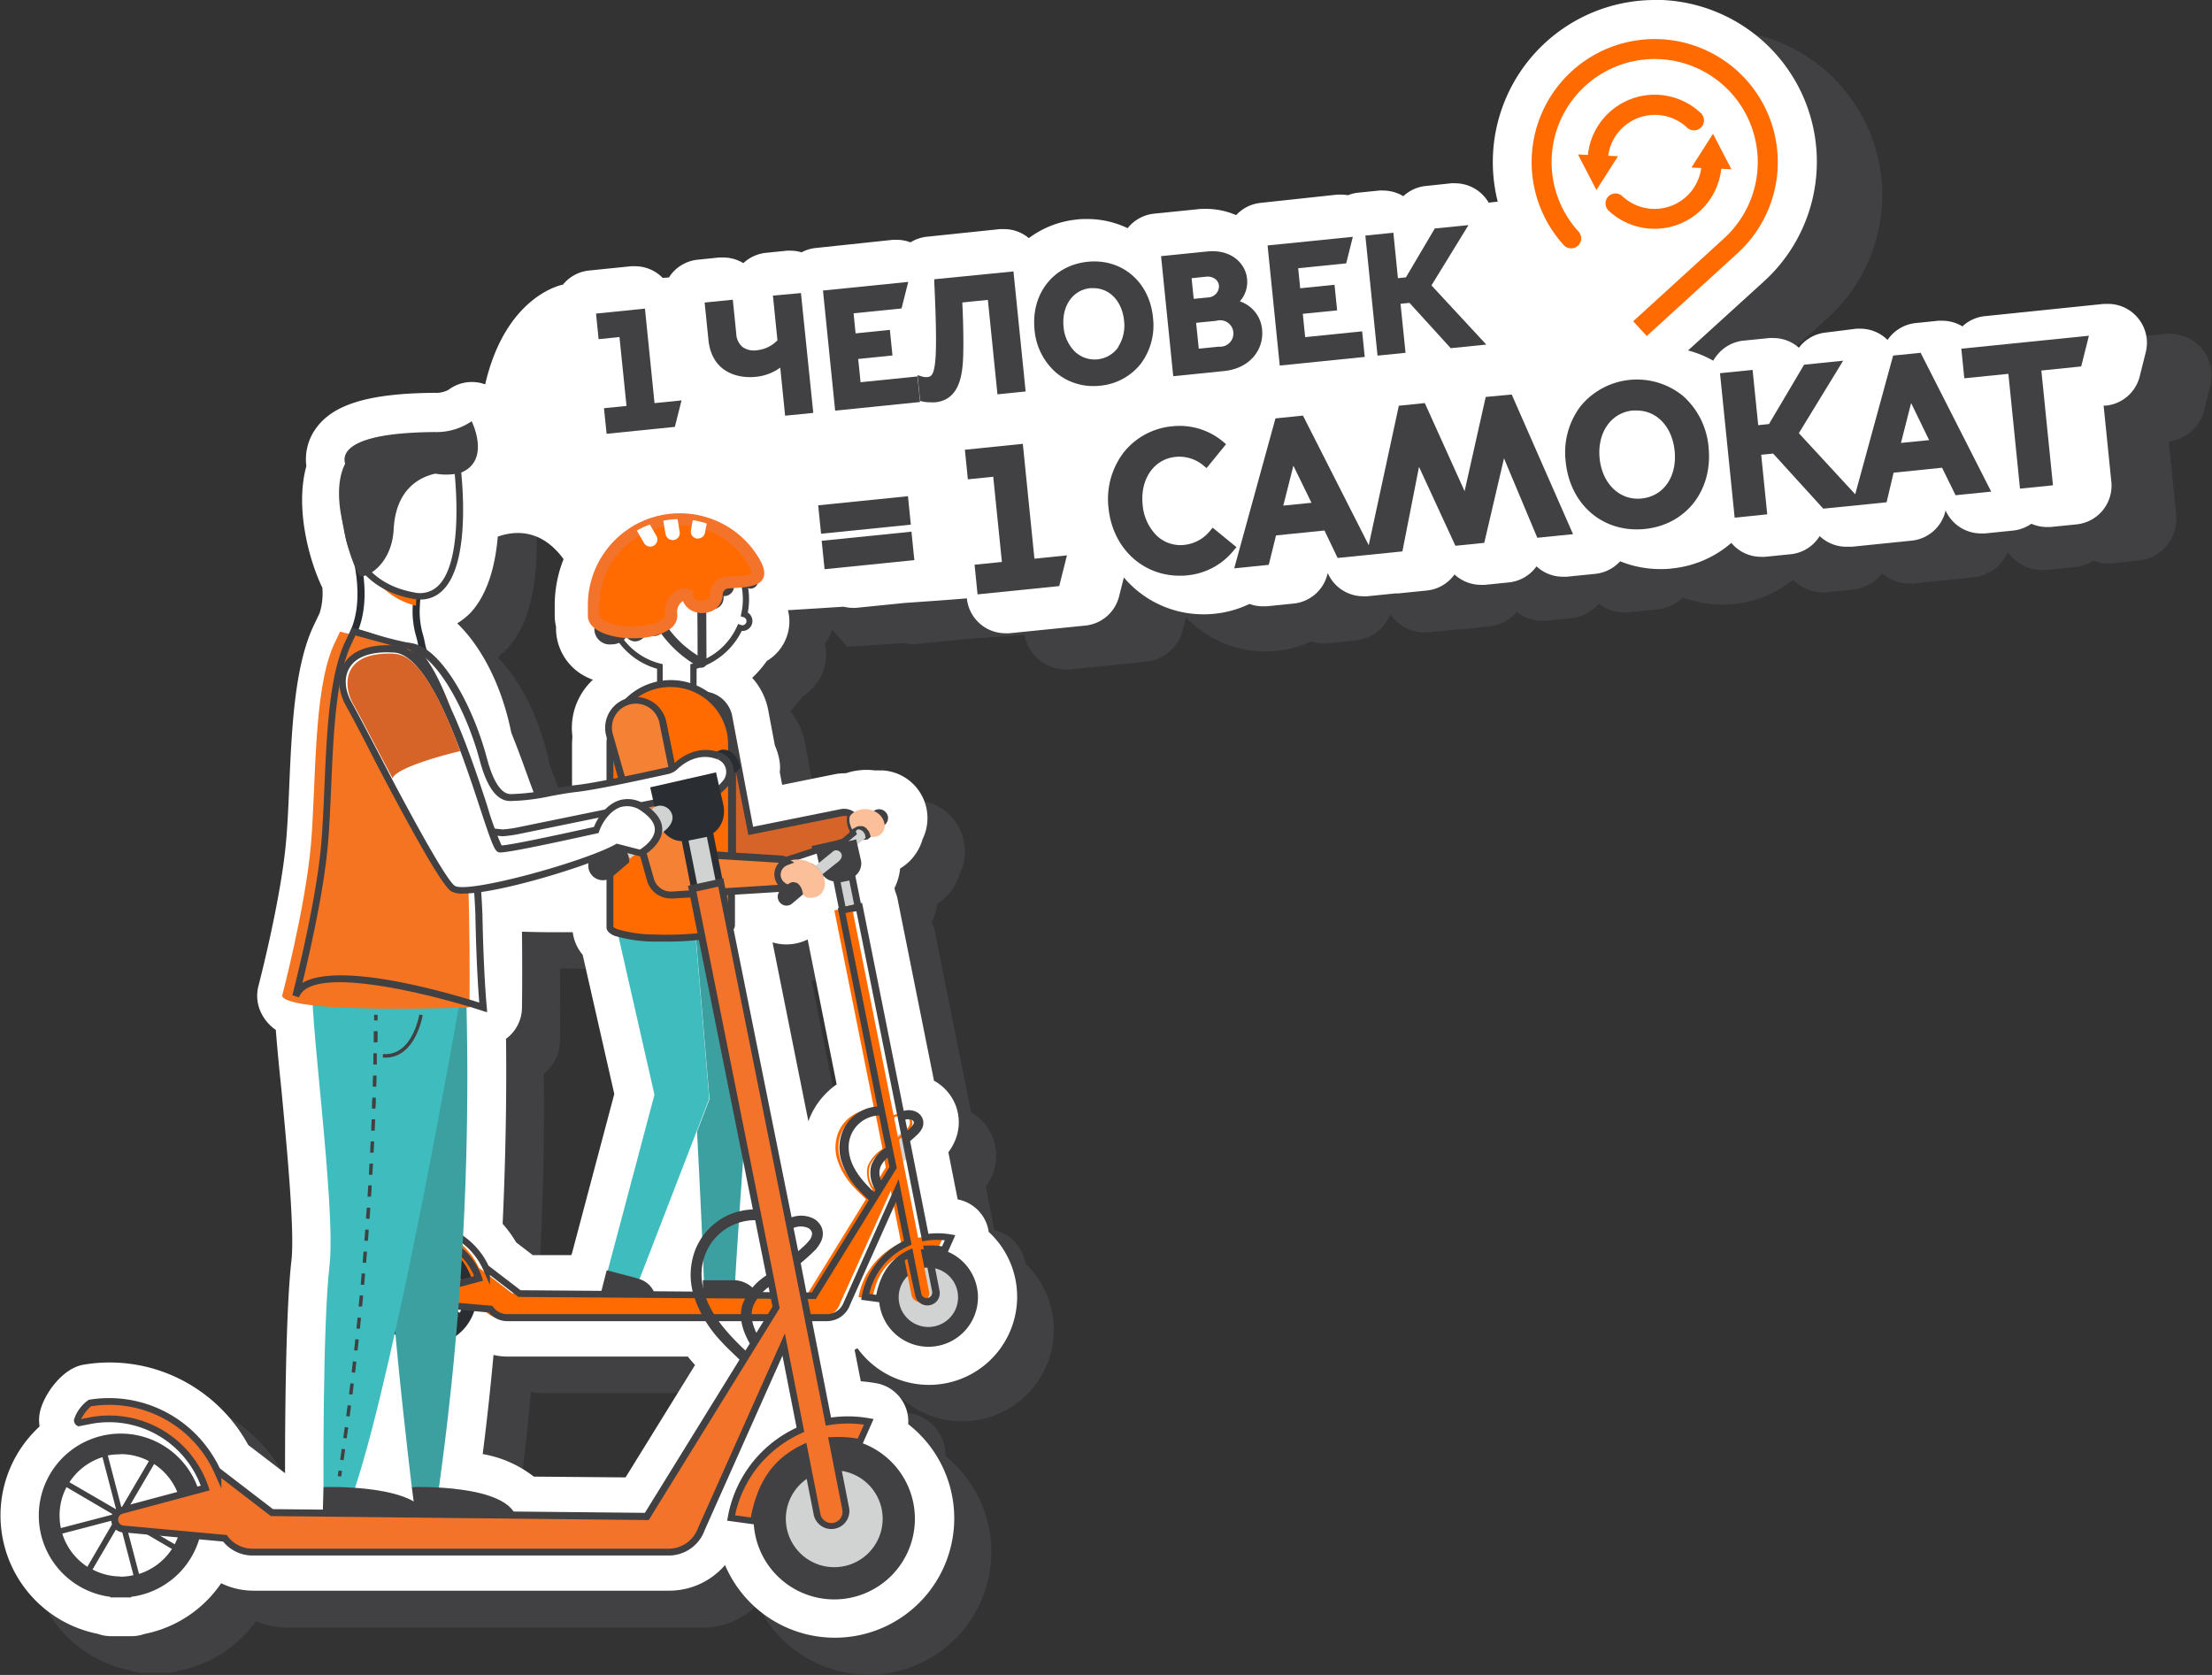 <svg xmlns="http://www.w3.org/2000/svg" width="392.5" viewBox="0 0 392.5 297.19"><rect x="0" y="0" width="392.5" height="297.19" fill="#333333" stroke="none"/><defs><style>.cls-1{fill:#414042;}.cls-2{fill:#fff;}.cls-3{fill:#131718;}.cls-4{fill:#d1d3d2;}.cls-5{fill:#2a2d31;}.cls-6{fill:#d66327;}.cls-7{fill:#3ca0a1;}.cls-8{fill:#3fbcbd;}.cls-9{fill:#47c1db;}.cls-10{fill:#fbbf99;}.cls-11{fill:#ff6b00;}.cls-12{fill:#f3732b;}.cls-13{fill:#f58135;}.cls-14{fill:none;}.cls-15{fill:#2b2e32;}.cls-16{fill:#f47421;}</style></defs><g id="Layer_2" data-name="Layer 2"><g id="Слой_2" data-name="Слой 2"><path class="cls-1" d="M390.67,61.8a7.5,7.5,0,0,0-6.42-2.55L363.07,61.4a7.36,7.36,0,0,0-4,1.67,7.54,7.54,0,0,0-4.26-.84l-4,.41a7.47,7.47,0,0,0-5,2.7,7.44,7.44,0,0,0-5.47-1.63l-5.41.55a7.47,7.47,0,0,0-4.82,2.45,7.53,7.53,0,0,0-5.22-1.44l-4.57.47a7.4,7.4,0,0,0-5.05,2.71,8.22,8.22,0,0,0-.49.67,19.25,19.25,0,0,0-3-1.28l12.67-11.56a29.33,29.33,0,1,0-49.09-23,29.53,29.53,0,0,0,.7,7.86l-.54.06a7.5,7.5,0,0,0-7-3.36l-4.45.46a7.4,7.4,0,0,0-4,1.67,7.54,7.54,0,0,0-4.27-.84l-3.76.39a6.69,6.69,0,0,0-1.77.43,7.2,7.2,0,0,0-1.9-.06l-13.68,1.39a7.38,7.38,0,0,0-4.4,2.06,14.17,14.17,0,0,0-6.88-.92l-7.59.77a7.39,7.39,0,0,0-4.79,2.44,17.82,17.82,0,0,0-17.36,1.74A7.58,7.58,0,0,0,188.36,46l-13,1.31a7.4,7.4,0,0,0-2.94,1,7.54,7.54,0,0,0-3.12-.35l-13.67,1.39a7.48,7.48,0,0,0-2.54.72,7.16,7.16,0,0,0-2.57-.21l-3.76.38a7.53,7.53,0,0,0-4,1.7,7.47,7.47,0,0,0-4.29-.85l-3.8.38a7.49,7.49,0,0,0-5,2.72l-.33.46-.54,0a7.39,7.39,0,0,0-5.88-2l-7.47.76a7.44,7.44,0,0,0-4.91,2.55c-1.69.39-11.59,3.39-14.56,20.43a7.4,7.4,0,0,0-4.41-3,7.57,7.57,0,0,0-6.22,1.29,3.92,3.92,0,0,1-2.1.43c-12.79.09-19.46,2.41-22.3,7.75a9.79,9.79,0,0,0-1.09,5.82c-2.17,8,.88,17.66,2.85,21.76a11.06,11.06,0,0,1-.44,4.14c-.06.11-.11.22-.16.33l-.42.87c-.32.67-.67,1.39-.89,1.91-3.08,7.23-3.53,17.62-4,27.72-.15,3.51-.29,6.83-.55,9.75-.89,10.26-4.86,25.48-4.9,25.63a7.46,7.46,0,0,0,.54,5.23,8.38,8.38,0,0,0,2.55,3c.24,3,.57,6.44.92,10.24l0,.13c1,10.57,2.37,25.05,1.77,30.19-1,8.62-1.13,27.56-1.13,36.53l-5.46-4.2c-.33-.61-.69-1.21-1.07-1.8A28.56,28.56,0,0,0,20.7,247.47c-4.39.75-8,6.29-8.32,9.66a8.36,8.36,0,0,0,0,1.66l-.45.44a22,22,0,0,0,11.2,37.17,7.5,7.5,0,0,0,2.54.44h3.68a6.93,6.93,0,0,0,2.37-.4,21.92,21.92,0,0,0,13.7-8.81,13.77,13.77,0,0,0,5.49,1.16h73.81a13.65,13.65,0,0,0,9.72-4.07,21.79,21.79,0,1,0,33.31-26.36,7.56,7.56,0,0,0-.88-3.72,7.44,7.44,0,0,0-5.31-3.85c-.76-.14-1.55-.25-2.34-.32l-.76-3.88A16.25,16.25,0,1,0,182,224.23a7.64,7.64,0,0,0-.76-2.23,7.46,7.46,0,0,0-4.8-3.75l-1.52-7.7A10,10,0,0,0,176,208.7a9,9,0,0,0,.13-6.94,9.24,9.24,0,0,0-3.83-4.44l-6.41-32a7.47,7.47,0,0,0-.45-1.46l-.06-.32a10.64,10.64,0,0,0,.92-3.19A9.71,9.71,0,0,0,168,159a9.3,9.3,0,0,0,2.28-3.93A9.08,9.08,0,0,0,162.71,142c-.17,0-.47,0-.64,0s-.58,0-.86,0a12.39,12.39,0,0,0-3.48.07,9.82,9.82,0,0,0-1.76.43h-.07a10.15,10.15,0,0,0-2,.2l-8.68,1.75-.3-1.57a7.38,7.38,0,0,0,0-1.76A11.81,11.81,0,0,0,144,138l-1.18-6.28c-.07-.35-.15-.72-.25-1.07a12.48,12.48,0,0,0-2.34-4.46,20.27,20.27,0,0,0,2.19-2.62,8.8,8.8,0,0,0,4.16-7.44,8.55,8.55,0,0,0-.21-1.89,8.79,8.79,0,0,0,1.29-2.51c1.48,1.64,2.41,2.72,2.45,2.77l.2.23.3,0s4.27-.26,9.8-.62a7.1,7.1,0,0,0,2.34.16l8.62-.88c4.62-.31,8.12-.57,10.39-.76a7.47,7.47,0,0,0,7.37,6.15,6.45,6.45,0,0,0,.76,0l13.47-1.37a7.5,7.5,0,0,0,6.51-5.62l.57-2.26a19.4,19.4,0,0,0,22.24,4.27,7.53,7.53,0,0,0,3.06.33l4.82-.49A7.48,7.48,0,0,0,246.7,109a7.52,7.52,0,0,0,6.92,3.19l5-.51.32,0h.22l5.06-.52a7.46,7.46,0,0,0,4.93-2.58,7.47,7.47,0,0,0,5.36,1.54l4.25-.43a7.54,7.54,0,0,0,4.94-2.58,7.5,7.5,0,0,0,5.35,1.54l5.06-.52a7.47,7.47,0,0,0,4.5-2.12,20,20,0,0,0,19.56-3.13,7.43,7.43,0,0,0,6.06,2.2l4.58-.46a7.45,7.45,0,0,0,5-2.72l.14-.18a7.51,7.51,0,0,0,5.66,1.8l10.51-1.07a7.53,7.53,0,0,0,6.14-4.51,7.57,7.57,0,0,0,6.91,3.19l5-.51a7.62,7.62,0,0,0,3.25-1.13,7.42,7.42,0,0,0,3.39.46l4.64-.47a7.48,7.48,0,0,0,6.69-8.22l-1.3-12.92a7.51,7.51,0,0,0,6.31-5.6l1-4.2A7.48,7.48,0,0,0,390.67,61.8ZM144,173.93a9.28,9.28,0,0,0,5-.47L153.89,198a14.28,14.28,0,0,0-4.13,4.81ZM94.21,247a10.63,10.63,0,0,0,2,.17h31.7l.82,1-11.9,19.27-15.73-.16a20.43,20.43,0,0,0-8.63-3.85C93.1,258.09,93.7,252.58,94.21,247Zm1-153.37a11.13,11.13,0,0,0,1.65-2.28l5.69,3.12,4.87,6.74a22.84,22.84,0,0,0-3.47,11.91c0,.26,0,.83,0,1.47v.55a8.87,8.87,0,0,0,.23,2c0,.13,0,.26,0,.39a10.21,10.21,0,0,0,6.09,9.24,12.19,12.19,0,0,0-3.19,9.77c0,.47,0,.94,0,1.41v8.55l0,.07c-1.68.37-3.44.74-5.12,1.09l-.56-1.56c-1-2.65-2.13-5.94-3.45-9.26l-.39-1c-1.57-7.84-4.93-14.8-9.25-19.22A13,13,0,0,0,90.08,115C93.87,110.84,95.59,103.66,95.18,93.66Zm1.32,96.86a7.44,7.44,0,0,0,2.83-5.74c0-.84.08-5.32,0-12.94,2.06.06,3.93.08,5.18.08l2.7,0a8.29,8.29,0,0,0,1.71,3.62L114.47,200,107,228l-6.21,0-2.69-2.07c-.14-.25-.3-.5-.45-.74a20.62,20.62,0,0,0-1.79-2.36C96.55,209,96.59,197.7,96.5,190.52Zm97-142.41Z"/><path class="cls-2" d="M379.25,56.3A6.88,6.88,0,0,0,374,53.92q-.35,0-.69,0L352.17,56.1a6.81,6.81,0,0,0-3.95,1.81,6.92,6.92,0,0,0-3.59-1l-.7,0-4,.41a6.89,6.89,0,0,0-5,3,6.85,6.85,0,0,0-4.8-2c-.23,0-.47,0-.7,0L324,59a6.87,6.87,0,0,0-4.8,2.7,6.84,6.84,0,0,0-4.54-1.72,5.48,5.48,0,0,0-.7,0l-4.58.46a6.88,6.88,0,0,0-4.64,2.5A6.13,6.13,0,0,0,304,64a18.41,18.41,0,0,0-4.47-1.82L313,49.93A28.72,28.72,0,0,0,294.92,0q-.66,0-1.32,0a28.76,28.76,0,0,0-27.84,35.79c-.55.05-1.09.1-1.62.17l-.11-.21a6.9,6.9,0,0,0-5.84-3.23,5.32,5.32,0,0,0-.69,0L253,33a6.87,6.87,0,0,0-4,1.81,6.87,6.87,0,0,0-3.58-1,5.58,5.58,0,0,0-.7,0l-3.76.38a6.67,6.67,0,0,0-1.77.45,7,7,0,0,0-1.21-.11q-.34,0-.69,0L223.66,36a6.89,6.89,0,0,0-4.32,2.17,13.52,13.52,0,0,0-5.41-1.11c-.5,0-1,0-1.55.08l-7.59.77a6.9,6.9,0,0,0-4.64,2.5.56.56,0,0,0-.05.08,16.64,16.64,0,0,0-7.2-1.63c-.6,0-1.21,0-1.81.09a17,17,0,0,0-8.53,3.3l-.06-.05a6.85,6.85,0,0,0-4.35-1.55l-.7,0L164.5,42a6.89,6.89,0,0,0-2.94,1,6.88,6.88,0,0,0-2.42-.45c-.23,0-.47,0-.7,0L144.77,44a6.78,6.78,0,0,0-2.54.77,6.83,6.83,0,0,0-1.87-.29,5.58,5.58,0,0,0-.7,0l-3.76.38a6.88,6.88,0,0,0-4,1.83,6.83,6.83,0,0,0-3.6-1c-.23,0-.47,0-.7,0l-3.8.39a6.88,6.88,0,0,0-4.64,2.5,5,5,0,0,0-.45.65l-1.12.08a6.85,6.85,0,0,0-4.89-2.07l-.7,0-7.47.76a6.87,6.87,0,0,0-4.64,2.5s-10.12,1.79-13.8,17.7q-.39-.13-.78-.24a7.18,7.18,0,0,0-1.59-.18,6.86,6.86,0,0,0-4.13,1.38,4.58,4.58,0,0,1-2.46.54c-12.54.1-19,2.32-21.77,7.43a9.39,9.39,0,0,0-1,5.58c-2.09,7.53.6,17,2.84,21.57a11.91,11.91,0,0,1-.5,4.56c-.06.1-.11.21-.16.31l-.42.89c-.32.66-.65,1.36-.87,1.87-3,7.13-3.49,17.46-3.92,27.46-.15,3.54-.3,6.89-.56,9.83-.89,10.34-4.87,25.58-4.91,25.74a6.88,6.88,0,0,0,.49,4.8,7.77,7.77,0,0,0,2.59,3c.24,3.06.58,6.68,1,10.64,1,10.6,2.37,25.11,1.77,30.32-1.06,9.14-1.14,30.17-1.13,37.69l-6.53-5c-.35-.64-.72-1.26-1.12-1.87a27.76,27.76,0,0,0-7.45-7.71,28,28,0,0,0-9.8-4.36,28.29,28.29,0,0,0-6.21-.7,27.5,27.5,0,0,0-4.69.4c-4,.69-7.53,6-7.81,9.12a7.44,7.44,0,0,0,.05,1.83c-.23.21-.45.42-.66.64a21.42,21.42,0,0,0,11,36.16,6.72,6.72,0,0,0,2.33.41h3.68a6.79,6.79,0,0,0,2.26-.39,21.49,21.49,0,0,0,13.61-9,13.13,13.13,0,0,0,5.7,1.32h73.8a13.06,13.06,0,0,0,9.91-4.55,21.18,21.18,0,1,0,32.5-25,6.8,6.8,0,0,0-.79-3.71,6.87,6.87,0,0,0-4.88-3.55c-.91-.16-1.82-.27-2.74-.35l-1.1-5.58.51-.28a15.64,15.64,0,1,0,23.29-20.64,7,7,0,0,0-.73-2.25,6.88,6.88,0,0,0-4.78-3.52l-1.65-8.36a9.52,9.52,0,0,0,1.13-1.94,8.35,8.35,0,0,0,.13-6.47,8.57,8.57,0,0,0-3.72-4.24l-.08,0-6.47-32.26a6.78,6.78,0,0,0-.43-1.39l-.12-.58a10,10,0,0,0,1-3.47,9.3,9.3,0,0,0,1.82-1.44,9,9,0,0,0,2.17-3.78,8.48,8.48,0,0,0-7-12.18l-.6,0c-.3,0-.59,0-.87,0a12.1,12.1,0,0,0-1.47-.1,11.9,11.9,0,0,0-1.91.16,9.54,9.54,0,0,0-1.75.44h-.17a9.69,9.69,0,0,0-1.86.18l-9.29,1.88-.43-2.26a6.6,6.6,0,0,0,0-1.72,11.31,11.31,0,0,0-.86-3v0l-1.2-6.35c-.06-.33-.15-.68-.24-1a11.74,11.74,0,0,0-2.59-4.66,19.26,19.26,0,0,0,2.6-3,8.17,8.17,0,0,0,4-7,8,8,0,0,0-.26-2s4.32-.26,9.89-.62a6.55,6.55,0,0,0,1.53.2,5.48,5.48,0,0,0,.7,0l8.63-.87c4.38-.3,8.44-.59,11-.81a6.88,6.88,0,0,0,6.85,6.19,5.58,5.58,0,0,0,.7,0l13.46-1.36a6.89,6.89,0,0,0,6-5.17l.85-3.37A18.46,18.46,0,0,0,213.53,109a18.94,18.94,0,0,0,2-.1,18.65,18.65,0,0,0,6.17-1.74,6.87,6.87,0,0,0,2.34.42c.23,0,.47,0,.7,0l4.81-.49a6.89,6.89,0,0,0,6-5.24l.05-.17.09.2a6.89,6.89,0,0,0,6.21,3.92,5.37,5.37,0,0,0,.7,0l5-.51a1.81,1.81,0,0,0,.23,0l.29,0,5.06-.51a6.9,6.9,0,0,0,4.91-2.85,6.89,6.89,0,0,0,4.69,1.84,5.32,5.32,0,0,0,.69,0l4.26-.43a6.88,6.88,0,0,0,4.91-2.85,6.85,6.85,0,0,0,4.68,1.84c.23,0,.47,0,.7,0l5.06-.51a6.94,6.94,0,0,0,4.4-2.23,18.8,18.8,0,0,0,7.11,1.38h0c.67,0,1.36,0,2-.1a18.92,18.92,0,0,0,10.62-4.54,6.86,6.86,0,0,0,5.25,2.47,5.58,5.58,0,0,0,.7,0l4.57-.46a6.83,6.83,0,0,0,4.64-2.5,7.3,7.3,0,0,0,.52-.72A6.86,6.86,0,0,0,328,97q.35,0,.69,0l10.51-1.07a6.89,6.89,0,0,0,6-5.23l0-.18.1.21a6.89,6.89,0,0,0,6.21,3.92c.23,0,.46,0,.7,0l5-.51a6.91,6.91,0,0,0,3.24-1.21,6.76,6.76,0,0,0,2.69.58c.23,0,.47,0,.7,0l4.64-.47a6.9,6.9,0,0,0,6.16-7.55l-1.37-13.52.4,0a6.89,6.89,0,0,0,6-5.17l1.05-4.2A6.87,6.87,0,0,0,379.25,56.3ZM139.55,167.57a8.41,8.41,0,0,0,3.76-.88l5.15,25.71a13.77,13.77,0,0,0-4.69,5.71q-.18.42-.33.84l-6.36-31.74A8.48,8.48,0,0,0,139.55,167.57ZM89.79,184.32a6.93,6.93,0,0,0,2.83-5.44c0-.25.09-5.06,0-13.57,2.22.08,4.3.1,5.79.1,1.08,0,2.15,0,3.22,0a7.64,7.64,0,0,0,1.76,4L109,194.11l-7.53,28.35a2.56,2.56,0,0,0-.11.24l-6.83,0-2.94-2.26c-.16-.28-.33-.55-.51-.82a19.69,19.69,0,0,0-1.89-2.47C89.85,202.87,89.88,191.23,89.79,184.32Zm-6.26-75.63c2.67-2.94,4.28-7.46,4.8-13.48,3.12-1.09,7.76-1.36,11.67,4a22.16,22.16,0,0,0-1.57,8c0,.26,0,.82,0,1.34,0,.28,0,.55,0,.68a8.35,8.35,0,0,0,.23,1.93c0,.15,0,.29,0,.44a9.65,9.65,0,0,0,6.56,9,11.65,11.65,0,0,0-3.66,10c0,.46-.06.91-.06,1.37v8.75c-.1.13-.2.27-.29.41-1.93.42-4,.86-5.88,1.25l-.74-2.06c-1-2.64-2.12-5.93-3.44-9.24q-.2-.52-.42-1.05c-1.88-9.36-5.89-15.87-9.6-19.43A12.51,12.51,0,0,0,83.53,108.69ZM111,262.14,94.72,262a20.34,20.34,0,0,0-9.07-4c.73-5.71,1.37-11.59,1.92-17.59a10.78,10.78,0,0,0,2.48.29h32c.4.51.83,1,1.28,1.5Z"/><path class="cls-3" d="M153.16,147.6a1.57,1.57,0,0,1,.4,1.08l-.41.34a1.89,1.89,0,0,1-1.51-.67,1.82,1.82,0,0,1-.25-.46l.81-.69h.05A1.22,1.22,0,0,1,153.16,147.6Z"/><path class="cls-1" d="M157,146.36l0,0-2.47,2.09h0a2.63,2.63,0,0,0-.21-.77,1.71,1.71,0,0,0-.32-.5,1.81,1.81,0,0,0-.41-.42,1.7,1.7,0,0,0-.53-.24h0a1.31,1.31,0,0,0-.39,0h0a1.26,1.26,0,0,0-.33,0,4.6,4.6,0,0,0-1.08.6v0l.41-.36.63-.54,2.66-2.26.15-.11a1.59,1.59,0,0,1,2.09.3,1.57,1.57,0,0,1,.37.82A1.61,1.61,0,0,1,157,146.36Z"/><polygon class="cls-4" points="152.1 149.91 149.54 152.08 149.1 149.82 149.52 149.47 151.88 148.93 152.1 149.91"/><path class="cls-1" d="M142.43,158.74l-1.86,1.57a1.57,1.57,0,0,1-1,.38,1.59,1.59,0,0,1-1-2.81l.75-.63.11-.1h0a7.16,7.16,0,0,1,.8-.52,1.07,1.07,0,0,1,.49-.11,1.58,1.58,0,0,1,.91.28h0A2.71,2.71,0,0,1,142.43,158.74Z"/><path class="cls-3" d="M142.43,158.74a2.71,2.71,0,0,0-.84-1.94h0a1.58,1.58,0,0,0-.91-.28,1.07,1.07,0,0,0-.49.11,7.16,7.16,0,0,0-.8.52l1.11-.94,3.58-3a1.1,1.1,0,0,1,.14.09l.24.18.2.15a4.67,4.67,0,0,1,1.13,1.29.05.05,0,0,1,0,0l.12.22a3.76,3.76,0,0,1,.2.46Z"/><path class="cls-1" d="M173.53,230.18a8.78,8.78,0,1,1-8.78-8.78A8.78,8.78,0,0,1,173.53,230.18Z"/><path class="cls-5" d="M82,223.52a8.92,8.92,0,1,0-7.43,15.16v.07h2.25v-.07A8.93,8.93,0,0,0,82,223.52Zm0,4.32-5.69,1.49,3-5.08A6.71,6.71,0,0,1,82.05,227.84Zm-6.36-4.67a6.54,6.54,0,0,1,3.09.76l-3,5.08-1.49-5.7A7,7,0,0,1,75.69,223.17Zm-2,.3,1.49,5.7-5.08-3A6.73,6.73,0,0,1,73.7,223.47ZM69,229.83a6.65,6.65,0,0,1,.76-3.08l5.07,3-5.68,1.48A6.19,6.19,0,0,1,69,229.83Zm.31,2L75,230.33l-3,5.08A6.7,6.7,0,0,1,69.34,231.82Zm6.35,4.67h0a6.65,6.65,0,0,1-3.08-.76l3-5.07,1.48,5.69A6.84,6.84,0,0,1,75.69,236.49Zm2-.3-1.49-5.69,5.08,3A6.71,6.71,0,0,1,77.68,236.19Zm3.91-3.27-5.09-3,5.71-1.49a6.34,6.34,0,0,1,.15,1.38A6.55,6.55,0,0,1,81.59,232.92Z"/><path class="cls-4" d="M170,230.18a5.27,5.27,0,1,1-5.27-5.27A5.27,5.27,0,0,1,170,230.18Z"/><path class="cls-1" d="M154.53,148.47l-.11.09-.42.36a3.61,3.61,0,0,1-.85.1l.41-.34a1.57,1.57,0,0,0-.4-1.08,1.22,1.22,0,0,0-.91-.4h-.05l-.81.69a2.62,2.62,0,0,1-.15-.75,4.6,4.6,0,0,1,1.08-.6,1.26,1.26,0,0,1,.33,0h0a1.31,1.31,0,0,1,.39,0h0a1.7,1.7,0,0,1,.53.24,1.81,1.81,0,0,1,.41.42,1.71,1.71,0,0,1,.32.5,2.63,2.63,0,0,1,.21.77Z"/><path class="cls-4" d="M153.56,148.68l-.41.34-1.05.89-.22-1-2.36.54.18-.15,1.69-1.43.81-.69h.05a1.22,1.22,0,0,1,.91.4A1.57,1.57,0,0,1,153.56,148.68Z"/><polygon class="cls-4" points="152.27 160.97 149.55 161.57 148.44 156.06 151.17 155.52 152.27 160.97"/><path class="cls-1" d="M149.07,162.29l-1.34-6.7,3.92-.79,1.33,6.64Zm.09-5.75.86,4.3,1.54-.33-.86-4.28Z"/><path class="cls-1" d="M150.8,155.88l-2.11.48a2.78,2.78,0,0,1-3.18-2.31l-.72-3.14-.08-.35,3.86-.87,1-.22,2.36-.54.22,1,.57,2.51A2.79,2.79,0,0,1,150.8,155.88Z"/><path class="cls-4" d="M148.74,152.89,146.09,155l-.17.14-.12-.22a.05.05,0,0,0,0,0,4.67,4.67,0,0,0-1.13-1.29l.09-.07,3.18-2.59a1,1,0,0,1,1.36.54C149.62,152.24,148.74,152.89,148.74,152.89Z"/><path class="cls-4" d="M76.16,230.28a.29.29,0,0,1-.57,0,.29.29,0,1,1,.57,0Z"/><polygon class="cls-4" points="161.37 205.6 158.32 206.6 157.39 201.95 160.44 200.95 161.37 205.6"/><path class="cls-6" d="M151.39,147.89l-1.69,1.43-1.13.37-3.86.87.08.35-5.35,1.74a2.69,2.69,0,0,0-1-.27l-8.47-.52V132.07a10.76,10.76,0,0,0-3.16-7.63,11.27,11.27,0,0,0-1.23-1.06,4.83,4.83,0,0,1,3.67,3.39c0,.14.07.29.1.43l3.8,20.22,16.13-3.25a2.5,2.5,0,0,1,1.79.3l0,0c-.79.74.12,2.68.17,2.65A2.62,2.62,0,0,0,151.39,147.89Z"/><path class="cls-1" d="M139.39,153.3l-.22-.11a2.08,2.08,0,0,0-.75-.2l-9-.56V132.07a10.08,10.08,0,0,0-3-7.2,11.1,11.1,0,0,0-1.16-1L123,122.24l2.69.55a5.39,5.39,0,0,1,4.13,3.81,4.31,4.31,0,0,1,.11.49l3.7,19.61,15.52-3.13a3.12,3.12,0,0,1,2.22.38l.79.48-.74.53c-.26.25,0,1.19.19,1.65l.17,0,0,.45a2.2,2.2,0,0,0,.12.57l.15.4-2.22,1.83-1.13.36-3.32.76.07.3Zm-8.79-2,7.9.49a3,3,0,0,1,1,.22l4.6-1.49-.09-.4,4.44-1,1-.31,1.3-1.1c0-.11,0-.22,0-.33a3.92,3.92,0,0,1-.43-2.58,2,2,0,0,0-.8,0l-16.73,3.37L130.6,137Z"/><path class="cls-7" d="M132.74,193.53v.12l-.3,4.16-.16,2.07-.15,2.08-.29,4.15-.15,2.08-.14,2.07-.29,4.15-.27,4.16-.27,4.15-.13,2.07-.12,2.08,0,.3h-5.58c0-.12,0-.23,0-.35l-.08-2.08-.08-2.08-.18-4.15-.19-4.16-.2-4.16-.1-2.07-.11-2.08-.21-4.16-.06-1.1,1.93-5,.29-.77-.12-1.43-2.31-27.35c3-.27,5.5-.78,6.32-1.53l.38,3.83.41,4,.42,4,.21,2,.21,2,.44,4,.88,8.07Z"/><path class="cls-8" d="M125.82,195l-.29.77-1.93,5L113.46,227q-.31-.12-.63-.21l-5-1.31,8.3-31.24-6.55-28.8a23.57,23.57,0,0,0,6.73,1,60.18,60.18,0,0,0,7.13-.16l2.31,27.35Z"/><polygon class="cls-9" points="123.45 123.76 123.06 123.61 123.06 121.1 123.45 123.76"/><polygon class="cls-6" points="124.99 125.82 123.45 123.76 123.06 121.1 124.99 125.82"/><path class="cls-10" d="M155,148.5c-.26,0-.48,0-.51,0h0a2.63,2.63,0,0,0-.21-.77,1.71,1.71,0,0,0-.32-.5,1.81,1.81,0,0,0-.41-.42,1.7,1.7,0,0,0-.53-.24h0a1.31,1.31,0,0,0-.39,0h0a1.26,1.26,0,0,0-.33,0,4.6,4.6,0,0,0-1.08.6c-.05,0-1-1.91-.17-2.65l0,0a3.32,3.32,0,0,1,1.66-.88,4,4,0,0,1,1.89.08l.45.17.43.22a3,3,0,0,1,.67.52,3,3,0,0,1,.83,1.78v.15A2,2,0,0,1,155,148.5Z"/><path class="cls-2" d="M133,110.19a1.25,1.25,0,0,1-1.25,1.26,1.22,1.22,0,0,1-.43-.08,12.3,12.3,0,0,1-8.25,6.89v5.35l-6-2.31v-3a12.33,12.33,0,1,1,15-9.27A1.27,1.27,0,0,1,133,110.19Z"/><path class="cls-1" d="M123.59,124.38l-7-2.72v-3a12.82,12.82,0,1,1,16.32-12.34,12.67,12.67,0,0,1-.22,2.37,1.77,1.77,0,0,1-1.08,3.26,12.93,12.93,0,0,1-8,6.7Zm-6-3.44,4.9,1.91v-5l.4-.1a11.85,11.85,0,0,0,7.89-6.6l.2-.44.46.17a.73.73,0,1,0,.46-1.38l-.47-.14.1-.48a11.58,11.58,0,0,0,.28-2.55,11.78,11.78,0,1,0-14.62,11.42l.4.1Z"/><path class="cls-1" d="M134.53,103a1.39,1.39,0,0,1-1.31,1.45,1.28,1.28,0,0,1-1.1-.66,1.81,1.81,0,0,1-1.19.43,1.78,1.78,0,0,1-.7-.13.57.57,0,0,1,0,.13,1.73,1.73,0,0,1-1.84,1.54,1.87,1.87,0,0,1,0,.34,2,2,0,0,1-2,2,1.94,1.94,0,0,1-1.76-1.17,1.84,1.84,0,0,1-1.27.5,1.91,1.91,0,0,1-.92-.24l-.06.12a1.34,1.34,0,0,0-2.22-.61,3.12,3.12,0,0,0-1,2.17,2.87,2.87,0,0,0,.5,1.58,1.72,1.72,0,0,1-.9.26,1.67,1.67,0,0,1-.55-.09,2.2,2.2,0,0,1-2,2.23,1.93,1.93,0,0,1-1.51-.77,2.11,2.11,0,0,1-2,1.73,1.94,1.94,0,0,1-1.55-.82,3.14,3.14,0,0,1-2.63,1.34,2.72,2.72,0,1,1,0-5.4,3.16,3.16,0,0,1,2.49,1.16,2,2,0,0,1,1.69-1,1.93,1.93,0,0,1,1.51.77,2.13,2.13,0,0,1,2-1.73,1.78,1.78,0,0,1,.8.19,1.89,1.89,0,0,1,1.8-1.61h0a1.93,1.93,0,0,1,0-.24,1.88,1.88,0,0,1,1.92-1.84,1.92,1.92,0,0,1,1.09.33,1.82,1.82,0,0,1,3.08-.14,1.92,1.92,0,0,1,1.53-.78h0a1.78,1.78,0,0,1,1.87-1.36,2.1,2.1,0,0,1,.88.18s0-.1,0-.15a1.61,1.61,0,0,1,1.7-1.51,1.73,1.73,0,0,1,1.42.69,1.29,1.29,0,0,1,.87-.36A1.39,1.39,0,0,1,134.53,103Z"/><polygon class="cls-6" points="123.45 123.76 122.59 126.63 114.55 122.26 117.06 121.28 117.11 121.3 123.06 123.61 123.45 123.76"/><path class="cls-1" d="M125.36,117.64a.8.8,0,0,1-.49.74.86.86,0,0,1-.78,0c-.44-.25-.88-.51-1.31-.79a20.69,20.69,0,0,1-6.08-6.07,6.57,6.57,0,0,0,1.43-.72c.12.19.25.38.38.56l.39.53h0l.09.12.19.23a19,19,0,0,0,1.73,1.86c.31.29.62.58,1,.85.16.14.33.27.5.4h0l.12.09.25.19,1,.68q0-4.35-.05-8.71a3.12,3.12,0,0,0,.82.11,2.76,2.76,0,0,0,.77-.1Z"/><path class="cls-11" d="M129.13,103.35a2.17,2.17,0,0,0-2,2.2v0a2.22,2.22,0,0,1-1.8,2.05,2.76,2.76,0,0,1-.77.1,3.12,3.12,0,0,1-.82-.11,2.22,2.22,0,0,1-1.76-2h0c0-.31-1.08-.07-1.33.09l-.11.08a3.26,3.26,0,0,0-1.41,3.31,1.64,1.64,0,0,1,0,.22,2,2,0,0,1-1,1.52,6.57,6.57,0,0,1-1.43.72,13.6,13.6,0,0,1-4.46.7c-3.8,0-6.89-1.32-6.89-2.94,0-.34,0-1.58,0-2a15.31,15.31,0,0,1,6.86-12.63c.28-.18.57-.36.85-.52a15.56,15.56,0,0,1,2.31-1.08,14.41,14.41,0,0,1,2.37-.66,15.53,15.53,0,0,1,2.53-.27,15.14,15.14,0,0,1,2.69.17,16.26,16.26,0,0,1,2.48.59,15.31,15.31,0,0,1,8,6.09C136.24,103.34,133.39,103.08,129.13,103.35Z"/><path class="cls-12" d="M112.24,113.25c-3.94,0-7.93-1.37-7.93-4,0-.15,0-.48,0-.83s0-.93,0-1.15a16.32,16.32,0,0,1,7.33-13.5c.3-.2.6-.39.9-.56A16.86,16.86,0,0,1,115,92.07a17.26,17.26,0,0,1,2.53-.7,16.4,16.4,0,0,1,2.71-.29,17.16,17.16,0,0,1,2.87.18,16,16,0,0,1,2.65.64,16.18,16.18,0,0,1,8.51,6.51c.91,1.38,1.76,3,1.11,4.27s-2.67,1.52-5.14,1.66l-1,.06a1.11,1.11,0,0,0-1,1.14,3.27,3.27,0,0,1-2.58,3.1,4.2,4.2,0,0,1-2.14,0,3.43,3.43,0,0,1-2.34-2,2.27,2.27,0,0,0-1,2.28,2.56,2.56,0,0,1,0,.39,2.9,2.9,0,0,1-1.44,2.38,7.52,7.52,0,0,1-1.68.84A14.53,14.53,0,0,1,112.24,113.25Zm8.35-20.08h-.33a14.32,14.32,0,0,0-2.36.26,13.78,13.78,0,0,0-2.2.61,13.26,13.26,0,0,0-2.16,1c-.27.15-.53.31-.79.48a14.24,14.24,0,0,0-6.39,11.78c0,.2,0,.66,0,1.08s0,.72,0,.88c0,.56,2,1.89,5.84,1.89a12.43,12.43,0,0,0,4.1-.64,4.8,4.8,0,0,0,1.18-.59c.41-.28.55-.53.55-.66a4.36,4.36,0,0,1,1.87-4.41,2.88,2.88,0,0,1,2.44-.32l.55.3.07.73a1.21,1.21,0,0,0,1,1,2,2,0,0,0,1.05,0,1.22,1.22,0,0,0,1-1,3.19,3.19,0,0,1,3-3.26l1-.06c1.24-.07,3.12-.17,3.38-.52h0s.14-.46-1-2.17a14.07,14.07,0,0,0-7.42-5.67,13.16,13.16,0,0,0-2.31-.55A14.22,14.22,0,0,0,120.59,93.17Zm.31,12.4h0Z"/><path class="cls-2" d="M119.56,95.82l-.21,0a1.28,1.28,0,0,1-1.26-1.07l-.39-2.37a15.53,15.53,0,0,1,2.53-.27l.37,2.23A1.26,1.26,0,0,1,119.56,95.82Z"/><path class="cls-2" d="M116,96.82a1.29,1.29,0,0,1-.63.17,1.27,1.27,0,0,1-1.1-.65L113,94.14a15.56,15.56,0,0,1,2.31-1.08l1.15,2A1.26,1.26,0,0,1,116,96.82Z"/><path class="cls-2" d="M125.4,92.89l-.31,1.66a1.27,1.27,0,0,1-1.25,1,1,1,0,0,1-.24,0,1.26,1.26,0,0,1-1-1.48l.33-1.78A16.26,16.26,0,0,1,125.4,92.89Z"/><path class="cls-10" d="M146.36,156.91A2.41,2.41,0,0,1,144,159.3a1.8,1.8,0,0,1-1.54-.56h0a2.71,2.71,0,0,0-.84-1.94h0a1.58,1.58,0,0,0-.91-.28,1.07,1.07,0,0,0-.49.11,7.16,7.16,0,0,0-.8.52h0a2.45,2.45,0,0,1-1.27-1.51,2.39,2.39,0,0,1,.24-1.83,2.43,2.43,0,0,1,1.29-1.05l.14,0a6.23,6.23,0,0,1,1.41-.25,5.67,5.67,0,0,1,1.3.11,2.94,2.94,0,0,1,.66.19,5.43,5.43,0,0,1,.92.42,1.1,1.1,0,0,1,.14.09l.24.18.2.15a4.67,4.67,0,0,1,1.13,1.29.05.05,0,0,1,0,0l.12.22a4,4,0,0,1,.44,1.76Z"/><path class="cls-1" d="M116.36,231.84v0l-9.71-2.52,1-3.91.12,0,5,1.31q.32.09.63.21A4.26,4.26,0,0,1,116.36,231.84Z"/><path class="cls-1" d="M134.72,231.15v0h-10v-4h5.74C132.83,227.34,134.72,229.06,134.72,231.15Z"/><rect class="cls-1" x="145.39" y="88.84" width="16.01" height="5.07" transform="translate(-8.43 15.94) rotate(-5.79)"/><rect class="cls-1" x="146.02" y="95.12" width="16.01" height="5.07" transform="translate(-9.07 16.05) rotate(-5.79)"/><polygon class="cls-1" points="181.49 78.75 171.21 79.8 171.74 85.05 176.24 84.59 177.78 99.71 172.93 100.2 173.46 105.46 187.95 103.99 189.32 98.54 183.55 99.13 181.49 78.75"/><path class="cls-1" d="M219.4,97.08l-4.22-3.45-.39.46a6.78,6.78,0,0,1-4.63,2.59,6.08,6.08,0,0,1-5-1.73,8.74,8.74,0,0,1-2.41-5.41c-.46-4.52,2-8.08,5.82-8.47a6.65,6.65,0,0,1,5.06,1.6l.47.38,3.45-4.23-.45-.39A12,12,0,0,0,208,75.64a12.43,12.43,0,0,0-8.62,4.65,13.62,13.62,0,0,0-2.68,9.86c.72,7.07,6,12,12.63,12,.45,0,.9,0,1.36-.07A12,12,0,0,0,219,97.55Z"/><path class="cls-1" d="M263.63,70.43l-3.75,16.72-7.06-15.63-4.61.47-5.34,24.75-11.67-23-4.88.5L219,100.84l6.13-.62L226.42,95l8.6-.87L237.35,99l5.15-.52h0l6.34-.64,2.95-15,6.46,14,5.12-.52,3.5-15,5.91,14.1,6.34-.64L268.24,70ZM232.71,89.21l-5,.5,1.79-7.08Z"/><path class="cls-1" d="M298.61,70.23a12.94,12.94,0,0,0-18.15,1.84,13.62,13.62,0,0,0-2.64,9.86c.73,7.17,5.92,12,12.59,12a14,14,0,0,0,1.43-.07c7.34-.74,12.11-6.85,11.33-14.52A13.69,13.69,0,0,0,298.61,70.23Zm-7.32,18.22c-3.86.41-7-2.61-7.45-7.13s2-8.09,5.86-8.48c.24,0,.47,0,.71,0,3.57,0,6.3,2.85,6.74,7.16C297.61,84.57,295.2,88.05,291.29,88.45Z"/><path class="cls-1" d="M335.92,63.09,329.19,87.7l-10-10.84L327.05,64l-6.93.71-6.23,10.53-1.91.2-1-9.81-5.78.59,2.6,25.63,5.78-.59-1.07-10.57,2.12-.21,8.89,9.77,6-.6,5.24-.53L336,83.87l8.6-.88L347,87.87l6.32-.64L340.8,62.6Zm6.39,15-5,.5,1.8-7.08Z"/><polygon class="cls-1" points="370.66 59.57 348.02 61.87 348.55 67.12 356.37 66.33 358.43 86.7 364.28 86.11 362.22 65.74 369.29 65.02 370.66 59.57"/><path class="cls-2" d="M62.81,112.06c3.76,1,9.64,3.36,12.47,3.86a23.2,23.2,0,0,1-.83-3.08,15.85,15.85,0,0,1-.6-5.36,28.49,28.49,0,0,1,.6-4.78l-1.08-3.53-9.48-3.38-1.73-.62S66,104.77,62.81,112.06Z"/><path class="cls-5" d="M76.46,116.75l-1.29-.23A59,59,0,0,1,68,114.36c-1.88-.63-3.82-1.29-5.36-1.72l-.68-.19.28-.64c3-7-.62-16.32-.65-16.41l-.5-1.25L73.87,98.7l1.21,4,0,.16a29.35,29.35,0,0,0-.58,4.66,14.57,14.57,0,0,0,.57,5.15c.09.29.19.74.29,1.21a8.54,8.54,0,0,0,.48,1.76Zm-12.83-5.09c1.44.43,3.13,1,4.77,1.55,2.14.73,4.34,1.48,5.95,1.89-.08-.32-.15-.66-.22-1a10.87,10.87,0,0,0-.26-1.08,16,16,0,0,1-.63-5.57,29.8,29.8,0,0,1,.58-4.74l-.94-3.09-9.72-3.46C64.06,98.94,65.84,105.83,63.63,111.66Z"/><path class="cls-11" d="M63.89,95.79a.7.7,0,0,0,0,.11,12.49,12.49,0,0,0,1.34,4.76,13.06,13.06,0,0,0,8.58,6.82,28.49,28.49,0,0,1,.6-4.78l-1.08-3.53Z"/><path class="cls-2" d="M61.7,93.67A12.79,12.79,0,0,0,63,98.44c1.42,2.85,4.33,6.12,10.33,7.21,11.37,2.08,7.69-24,7.69-24-.69-.28-1.36-.54-2-.78-.39-.14-.76-.28-1.13-.4-9.33-3.21-13.77-1.66-15.74,1.33C59.3,86.22,61.7,93.67,61.7,93.67Z"/><path class="cls-1" d="M74.62,106.38a7,7,0,0,1-1.35-.13c-6.38-1.16-9.38-4.74-10.78-7.54a13.78,13.78,0,0,1-1.4-4.93c-.26-.87-2.29-7.9.6-12.27,2.58-3.91,8.11-4.44,16.43-1.58l1.15.41c.65.24,1.32.5,2,.79l.32.13,0,.34c.1.73,2.46,17.87-3.08,23.19A5.52,5.52,0,0,1,74.62,106.38Zm-5.53-27c-3,0-5.14,1-6.39,2.84-2.7,4.09-.45,11.24-.42,11.32l0,.16a12.56,12.56,0,0,0,1.28,4.52c1.27,2.55,4,5.82,9.9,6.89a4.6,4.6,0,0,0,4.26-1.14c4.69-4.51,3.06-19.35,2.76-21.8l-1.65-.64-1.12-.4A27.42,27.42,0,0,0,69.09,79.33Z"/><path class="cls-1" d="M83.69,74.74a11,11,0,0,1-6.54,1.92c-19.09.14-16,5.67-15.58,6.34-2.94,5.89.69,16.92,2.28,19.24,1.52.25,5.68-2.31,6-8.3.37-7.16,4.6-9.28,7.39-9.9a11.23,11.23,0,0,0,4.36-.1C87.25,81.84,83.69,74.74,83.69,74.74Z"/><path class="cls-2" d="M68.89,138.85l.54-.29c-1.3-2.45-2.54-4.82-3.64-6.91-1.66-3.16-3-5.65-3.6-6.75l-.53.31c.62,1.08,1.93,3.57,3.58,6.72C66.34,134,67.59,136.4,68.89,138.85Z"/><path class="cls-2" d="M82.22,133.7l.58-.21c-2.87-7.75-7.41-17.27-12.76-18.62a9.36,9.36,0,0,0-5.2,0l.19.58a8.82,8.82,0,0,1,4.86,0C73.87,116.47,78.25,122.94,82.22,133.7Z"/><path class="cls-11" d="M289.8,57l2.4,2.63,16.14-14.73a21.84,21.84,0,1,0-30.87-1.42,1.78,1.78,0,0,0,3.1-1.11,1.8,1.8,0,0,0-.49-1.3,18.29,18.29,0,1,1,25.85,1.21Z"/><path class="cls-11" d="M281.76,27.49a11.91,11.91,0,0,1,20.05-7.41,1.77,1.77,0,0,1-2.45,2.56,8.36,8.36,0,0,0-14,5l1.74.08-3.83,6L280,27.41Z"/><path class="cls-11" d="M285.6,34.68a1.77,1.77,0,0,1,2.27.13,8.36,8.36,0,0,0,14-5l-1.74-.08,3.83-6,3.26,6.3-1.8-.08a11.91,11.91,0,0,1-20,7.41,1.77,1.77,0,0,1,.19-2.69Z"/><path class="cls-1" d="M162.34,269.48A14.31,14.31,0,1,1,148,255.17,14.31,14.31,0,0,1,162.34,269.48Z"/><path class="cls-1" d="M31.7,258.62a14.54,14.54,0,1,0-12.12,24.71v.11h3.68v-.11a14.54,14.54,0,0,0,8.44-24.71Zm.09,7-9.29,2.42,4.85-8.27A10.86,10.86,0,0,1,31.79,265.66Zm-10.37-7.61a10.83,10.83,0,0,1,5,1.24l-4.86,8.28-2.43-9.29A11.15,11.15,0,0,1,21.42,258.05Zm-3.25.5,2.43,9.29L12.32,263A10.93,10.93,0,0,1,18.17,258.55Zm-7.6,10.36a10.78,10.78,0,0,1,1.23-5l8.26,4.84-9.26,2.42A11,11,0,0,1,10.57,268.91Zm.49,3.24,9.28-2.43L15.5,278A10.93,10.93,0,0,1,11.06,272.15Zm10.36,7.61h0a10.82,10.82,0,0,1-5-1.24l4.84-8.26,2.42,9.27A10.88,10.88,0,0,1,21.42,279.76Zm3.24-.49L22.23,270l8.28,4.84A10.91,10.91,0,0,1,24.66,279.27ZM31,274l-8.3-4.86,9.31-2.43a11.15,11.15,0,0,1,.23,2.25A10.83,10.83,0,0,1,31,274Z"/><path class="cls-4" d="M156.62,269.48a8.59,8.59,0,1,1-8.59-8.59A8.59,8.59,0,0,1,156.62,269.48Z"/><polygon class="cls-4" points="142.52 229.41 137.56 231.04 136.04 223.46 141 221.83 142.52 229.41"/><path class="cls-11" d="M166.31,221.85l1-2.23a12.69,12.69,0,0,0-4.39,0l-2.76-14-.67-3.38.47-.39c.36-.32.73-.64,1.07-1a3.45,3.45,0,0,0,.75-1,1.47,1.47,0,0,0,0-1.18,1.6,1.6,0,0,0-.74-.8,2.91,2.91,0,0,0-2.48,0l-7.4-37-3.11.67,7.07,35.31a6.8,6.8,0,0,0-3,.59,6.65,6.65,0,0,0-3.33,3.4,7.31,7.31,0,0,0-.15,5.13,12.68,12.68,0,0,0,2.89,4.69c.67.74,1.4,1.43,2.13,2.11l-10.56,17.11-52.23-.4L85.06,225v.12a13.22,13.22,0,0,0-1-1.81,12.93,12.93,0,0,0-13-5.72s-1.93,1.85-1.07,2.16l1.3-.26a11,11,0,0,1,12.39,7.34l-9.08,2.43a1,1,0,0,0-.78,1.06v0a1,1,0,0,0,1.08,1l10.92,1a3.75,3.75,0,0,0,3,1.51H145.5a3.79,3.79,0,0,0,3.32-2h0a3.82,3.82,0,0,0,.24-.55l9-20,1.83,9.27a12.94,12.94,0,0,0-7.55,9.6l2.45.33c.52-2.9,1.55-5.43,4-7.12a11.32,11.32,0,0,1,1.51-.88l1.44,7.31a1.6,1.6,0,0,0,1.88,1.23,1.58,1.58,0,0,0,1.23-1.86l-1.47-7.48A12.57,12.57,0,0,1,166.31,221.85ZM154,212.45c-2.49-2.31-5-5-5.22-8.53a6.31,6.31,0,0,1,1.59-4.56,6.17,6.17,0,0,1,4.49-2.05h.43l.93,4.64.38,1.92a6.54,6.54,0,0,0-2.64,3.06,5.24,5.24,0,0,0,.87,4.18ZM155,210.7a4.39,4.39,0,0,1-.59-4,6.16,6.16,0,0,1,2.2-2.42l.46,2.29.11.56Zm4.18-9.75-.53-2.67a2.6,2.6,0,0,1,2.18-.08,1.14,1.14,0,0,1,.62.81,1.51,1.51,0,0,1-.38,1.12,6.77,6.77,0,0,1-1,1c-.24.23-.5.45-.76.67Z"/><path class="cls-1" d="M146.71,234.42H90.05a4.36,4.36,0,0,1-3.33-1.54l-10.66-1A1.54,1.54,0,0,1,75,231.5a1.64,1.64,0,0,1,.71-2.83l8.41-2.25a10.42,10.42,0,0,0-11.48-6.33l-1.46.29-.16-.06a.9.9,0,0,1-.61-1A4.11,4.11,0,0,1,72.17,217a13.53,13.53,0,0,1,10,2.26A13.63,13.63,0,0,1,85.81,223a13.14,13.14,0,0,1,.86,1.56l5.7,4.37,51.67.4,10.13-16.39c-.58-.55-1.21-1.16-1.8-1.81a13.25,13.25,0,0,1-3-4.92,7.89,7.89,0,0,1,.18-5.56,7.32,7.32,0,0,1,3.64-3.71,7.86,7.86,0,0,1,2.48-.62l-7-35.18,4.3-.94,7.39,36.91a3.13,3.13,0,0,1,2.32.22,2.23,2.23,0,0,1,1,1.11,2.17,2.17,0,0,1,0,1.64,3.89,3.89,0,0,1-.89,1.22c-.35.35-.72.68-1.1,1l-.2.17,3.25,16.45a13.84,13.84,0,0,1,4,.11l.77.14-1.5,3.37-.47-.08a13.52,13.52,0,0,0-2.16-.22l1.33,6.78a2.17,2.17,0,0,1-1.71,2.56,2.2,2.2,0,0,1-2.6-1.7L161,223.36c-.24.14-.47.29-.72.46-2,1.39-3.14,3.47-3.71,6.73l-.1.57-3.67-.49.12-.62a13.36,13.36,0,0,1,2-5,13.67,13.67,0,0,1,3.61-3.74,13.18,13.18,0,0,1,1.88-1.1L159,213.23l-8.18,18.31a3.68,3.68,0,0,1-.26.59A4.4,4.4,0,0,1,146.71,234.42ZM76.08,230.7l11.28,1,.16.22a3.14,3.14,0,0,0,2.53,1.26h56.66a3.17,3.17,0,0,0,2.79-1.65,3.82,3.82,0,0,0,.21-.46l9.75-21.85,2.29,11.63-.44.2a12,12,0,0,0-2.12,1.19,12.23,12.23,0,0,0-4.95,7.34l1.24.17c.67-3.24,2-5.46,4.11-7a11.32,11.32,0,0,1,1.59-.93l.71-.33,1.59,8.07a1,1,0,0,0,1.16.75,1,1,0,0,0,.76-1.14l-1.6-8.16.69,0a11.85,11.85,0,0,1,2.67.14l.48-1.08a13,13,0,0,0-3.42.09l-.58.1-3.44-17.41h0l-8.26-41.26-1.92.42,7.1,35.47h0l2,9.76-14.36,23.25L92,230.12l-5.07-3.89V228l-1.16-2.64a12.9,12.9,0,0,0-.93-1.72,12.31,12.31,0,0,0-12.24-5.49,7.83,7.83,0,0,0-.72.84l.56-.11a11.65,11.65,0,0,1,13.08,7.75l.2.61L76,229.85a.41.41,0,0,0-.34.43.37.37,0,0,0,.14.31A.41.41,0,0,0,76.08,230.7ZM156,197.92a5.61,5.61,0,0,0-5.4,6c.18,3.1,2.32,5.55,4.49,7.61l.25-.41a5.47,5.47,0,0,1-.74-4.34,6.57,6.57,0,0,1,2.55-3.14Zm1.5,7.47a4.63,4.63,0,0,0-1.24,1.58,3.07,3.07,0,0,0,.1,2.47l1.47-2.39Zm3.14-6.7.39,1.92.11-.1a5.13,5.13,0,0,0,.73-.75c.27-.35.3-.54.28-.64a.6.6,0,0,0-.31-.39A1.64,1.64,0,0,0,160.6,198.69Z"/><path class="cls-7" d="M82.75,177.52a528.87,528.87,0,0,1-4.92,86.81l-4.76-.46s-3.84-32-3.54-38.41-7.83-45.63-7.37-47.94S82.75,177.52,82.75,177.52Z"/><path class="cls-8" d="M81.52,178s-10.91,63-18.59,86.2l-5.53-.31s-.16-28.73,1.07-39.33-4-47.17-2.92-50.55S81.52,178,81.52,178Z"/><path class="cls-1" d="M73.84,269.71l-.77-5.85s17.67-.67,18.66,5.85Z"/><path class="cls-1" d="M57.24,269.71l.16-5.85s17.66-.67,18.66,5.85Z"/><path class="cls-1" d="M67,181.06v-1h-.62s0,.34,0,1Z"/><path class="cls-1" d="M60.36,259c.1-.64.19-1.29.28-1.93l.61.09c-.09.64-.18,1.29-.28,1.93Zm.55-3.87.27-1.93.61.08-.27,1.94Zm.52-3.87c.09-.65.17-1.3.25-1.94l.61.08c-.08.64-.16,1.29-.25,1.94Zm.5-3.88.24-1.94.61.07-.24,1.94Zm.47-3.89c.07-.65.15-1.29.22-1.94l.61.07c-.07.65-.15,1.29-.22,1.95Zm.44-3.88.21-2,.61.07-.21,1.94Zm.41-3.89c.07-.65.14-1.3.2-1.95l.61.06c-.06.65-.13,1.3-.2,1.95Zm.39-3.89c.07-.66.13-1.31.19-2l.61.06c-.06.64-.12,1.29-.19,1.94Zm.37-3.9c.06-.65.11-1.3.17-2l.61.06c-.05.64-.11,1.29-.17,2Zm.34-3.9c.05-.65.11-1.3.16-1.95l.61,0c-.05.65-.1,1.3-.16,2Zm.31-3.9.15-1.95.61,0c0,.64-.09,1.29-.14,2Zm.29-3.9c0-.65.1-1.31.14-1.95l.61,0c0,.65-.09,1.3-.13,2Zm.27-3.9q.06-1,.12-2l.62,0c0,.64-.08,1.29-.13,2Zm.24-3.91c0-.66.08-1.31.11-1.95l.62,0-.12,2Zm.22-3.9c0-.66.06-1.32.1-2l.61,0c0,.65-.06,1.3-.1,2Zm.19-3.91c0-.66.06-1.32.08-2l.62,0c0,.64-.06,1.29-.09,2ZM66,196.7c0-.67,0-1.32.07-1.95l.62,0c0,.63,0,1.28-.07,1.95Zm.14-3.91q0-1,.06-1.95h.61c0,.63,0,1.28-.06,2Zm.11-3.91c0-.69,0-1.34,0-2h.61c0,.62,0,1.27,0,2Zm.07-3.91c0-.73,0-1.39,0-2H67c0,.57,0,1.22,0,1.95Z"/><path class="cls-1" d="M60.54,262l.15-1-.61-.09-.15,1Z"/><path class="cls-1" d="M68.39,187.66c2.17,0,4-1.25,5.26-3.64A13.68,13.68,0,0,0,75,180.11l-.6-.1c0,.07-1.25,7.46-6.43,7l-.06.61A4.18,4.18,0,0,0,68.39,187.66Z"/><path class="cls-11" d="M129.8,132.07v19.79l-7.43-.46-4.68-23.1c0-.13-.06-.27-.1-.39a4.78,4.78,0,0,0-6-3.26,4.08,4.08,0,0,0-.69.26c.14-.16.28-.32.44-.47a10.88,10.88,0,0,1,3-2.14,10.65,10.65,0,0,1,2.81-.87h0a10.57,10.57,0,0,1,1.77-.15,10.75,10.75,0,0,1,3.86.72l.14,0,.3.12a11.56,11.56,0,0,1,2.1,1.21,12.29,12.29,0,0,1,1.23,1.06A10.8,10.8,0,0,1,129.8,132.07Z"/><path class="cls-1" d="M130.41,152.51l-8.55-.53-4.77-23.56c0-.11,0-.23-.08-.35a4.2,4.2,0,0,0-5.2-2.84,4.49,4.49,0,0,0-.61.23l-2.65,1.25,1.94-2.2c.15-.17.31-.34.47-.5a11.37,11.37,0,0,1,6.18-3.18,11.42,11.42,0,0,1,6,.6l.15.06.31.13a11.91,11.91,0,0,1,2.22,1.27,11.61,11.61,0,0,1,1.3,1.12,11.32,11.32,0,0,1,3.34,8.06Zm-7.54-1.69,6.32.39V132.07a10.12,10.12,0,0,0-3-7.2,11.1,11.1,0,0,0-1.16-1,10.82,10.82,0,0,0-2-1.14l-.41-.17a10.39,10.39,0,0,0-5.31-.53,10,10,0,0,0-4.34,1.82,5.4,5.4,0,0,1,5.16,3.89,3.15,3.15,0,0,1,.11.44Z"/><path class="cls-11" d="M119.31,158.59,129.8,158v6.23a.74.74,0,0,1-.29.55c-.81.75-3.3,1.26-6.31,1.53a60.18,60.18,0,0,1-7.13.16,23.57,23.57,0,0,1-6.73-1c-.7-.27-1.11-.61-1.11-1V132.07a10.81,10.81,0,0,1,.12-1.61l0,.13,7.12,25.23A3.69,3.69,0,0,0,119.31,158.59Z"/><path class="cls-1" d="M118.31,167.07c-.76,0-1.52,0-2.27,0a25.65,25.65,0,0,1-6.92-1c-1-.39-1.5-.92-1.5-1.57V132.07a10.6,10.6,0,0,1,.13-1.69l.42-2.81.76,2.73-.37.2h.1l.31-.08,7.12,25.22a3.08,3.08,0,0,0,3.19,2.34l11.13-.69v6.88a1.33,1.33,0,0,1-.49,1c-1.09,1-4.23,1.47-6.67,1.68C121.69,167,120,167.07,118.31,167.07Zm-9.47-2.63s.09.19.72.44a23.17,23.17,0,0,0,6.53.93,56.85,56.85,0,0,0,7.06-.16c4.57-.4,5.71-1.15,5.95-1.37.08-.07.09-.1.09-.1v-5.59l-9.84.61a4.29,4.29,0,0,1-4.44-3.24l-6.07-21.53v30Z"/><path class="cls-13" d="M139.37,157.34l-.1.1a2.38,2.38,0,0,1-.79.17l-8.61.53-10.61.66A3.75,3.75,0,0,1,115.4,156l-7.2-25.53,0-.13h0a4.85,4.85,0,0,1,2.63-5.62h0a4.33,4.33,0,0,1,.71-.27,4.86,4.86,0,0,1,6,3.3c0,.13.07.27.1.4l4.73,23.38,7.52.47,8.58.53a2.55,2.55,0,0,1,1,.26l.2.11a2.47,2.47,0,0,0-1.3,1.06,2.43,2.43,0,0,0-.25,1.86A2.48,2.48,0,0,0,139.37,157.34Z"/><path class="cls-1" d="M119,159.41a4.35,4.35,0,0,1-4.22-3.27l-7.23-25.65a5.46,5.46,0,0,1,10.52-2.92c0,.15.08.3.11.44l4.64,22.93,15.63,1a3.21,3.21,0,0,1,1.23.33l.25.14,1,.65-1.16.43a1.94,1.94,0,0,0-1,.8,1.82,1.82,0,0,0-.18,1.39,1.87,1.87,0,0,0,1,1.15l.82.41-1,.79a3,3,0,0,1-1,.22l-19.22,1.19Zm-6.17-34.56a4.39,4.39,0,0,0-1.19.17,5.7,5.7,0,0,0-.62.24,4.24,4.24,0,0,0-2.3,4.92L116,155.82a3.14,3.14,0,0,0,3.23,2.37L138.05,157a3,3,0,0,1-.23-3.38,2.36,2.36,0,0,1,.4-.54l-16.37-1L117,128.26c0-.11,0-.24-.08-.35A4.26,4.26,0,0,0,112.86,124.85Z"/><path class="cls-14" d="M130,132.07v19.79l-7.43-.46-4.68-23.1c0-.13-.06-.27-.1-.39a4.78,4.78,0,0,0-5.94-3.26,3.89,3.89,0,0,0-.7.26c.14-.16.29-.32.44-.47a10.78,10.78,0,0,1,3-2.14,10.43,10.43,0,0,1,2.81-.87h0a10.4,10.4,0,0,1,1.77-.15,10.69,10.69,0,0,1,3.85.72l.14,0,.3.12a10.75,10.75,0,0,1,3.33,2.27A10.76,10.76,0,0,1,130,132.07Z"/><path class="cls-14" d="M119.5,158.59,130,158v6.23a.76.76,0,0,1-.28.55c-.82.75-3.31,1.26-6.32,1.53a60.18,60.18,0,0,1-7.13.16,23.57,23.57,0,0,1-6.73-1c-.7-.27-1.11-.61-1.11-1V132.07a10.81,10.81,0,0,1,.12-1.61.5.5,0,0,0,0,.13l7.11,25.23A3.69,3.69,0,0,0,119.5,158.59Z"/><polygon class="cls-1" points="114.44 54.76 105.76 55.64 106.22 60.18 109.92 59.8 111.17 72.03 107.17 72.43 107.64 76.97 119.75 75.74 120.93 71.04 116.14 71.53 114.44 54.76"/><path class="cls-1" d="M137.15,52.45l.8,7.93a5.81,5.81,0,0,1-3.62,1.76,3.52,3.52,0,0,1-2.55-.55,3.26,3.26,0,0,1-1.14-2.41l-.61-6-5,.5.68,6.64c.54,5.39,4.71,6.91,8.43,6.54a8.82,8.82,0,0,0,4.31-1.63l.86,8.53,5-.5L142.12,52Z"/><polygon class="cls-1" points="152.7 67.82 152.28 63.69 158.36 63.07 157.9 58.53 151.82 59.15 151.46 55.59 159.97 54.73 161.16 50.02 146.03 51.55 148.19 72.86 163.26 71.33 162.8 66.79 152.7 67.82"/><path class="cls-1" d="M165.78,49.55l0,.58c0,.1.53,9.87.2,13.64-.2,2.25-.52,3-1.29,3.12a2.52,2.52,0,0,1-1-.06l-.88-.27.46,4.57.4.11a7,7,0,0,0,1.54.14,6.17,6.17,0,0,0,.75,0c4-.41,4.75-4.24,4.92-7.54.15-3,0-7.8-.13-10.17l4.54-.46,1.7,16.76,5-.51-2.16-21.3Z"/><path class="cls-1" d="M193,46.45c-6.11.62-10.07,5.69-9.43,12.06a11.36,11.36,0,0,0,3.8,7.59A10.22,10.22,0,0,0,194,68.5a11.46,11.46,0,0,0,1.17-.06,10.38,10.38,0,0,0,7.23-3.87,11.38,11.38,0,0,0,2.19-8.19C204,50,199.05,45.82,193,46.45Zm5.43,15.15a5.11,5.11,0,0,1-7.71.78,7,7,0,0,1-2-4.39c-.37-3.66,1.62-6.54,4.73-6.86l.56,0c2.89,0,5.1,2.31,5.45,5.8A7,7,0,0,1,198.38,61.6Z"/><path class="cls-1" d="M220,53.47a5.18,5.18,0,0,0,1.28-4c-.27-2.74-2.8-5.28-7.07-4.85l-8.19.83,2.16,21.3,9-.91c4.88-.5,7.1-4.07,6.77-7.33A5.79,5.79,0,0,0,220,53.47Zm-8.56-4.11,2.61-.27a2.29,2.29,0,0,1,1.49.35,1.67,1.67,0,0,1,.76,1.28,2,2,0,0,1-1.88,2.05l-2.61.26Zm4.85,12.15-3.58.36-.47-4.59,3.59-.36a2.35,2.35,0,1,1,.46,4.59Z"/><polygon class="cls-1" points="231.59 59.82 231.17 55.68 237.26 55.07 236.8 50.53 230.71 51.15 230.35 47.59 238.87 46.73 240.05 42.02 224.92 43.55 227.08 64.86 242.16 63.33 241.7 58.79 231.59 59.82"/><polygon class="cls-1" points="254 50.64 260.57 39.94 254.59 40.54 249.47 49.21 248.05 49.36 247.24 41.29 242.27 41.8 244.43 63.1 249.4 62.6 248.51 53.9 250.1 53.74 257.42 61.78 263.73 61.14 254 50.64"/><path class="cls-5" d="M131.38,136.28l-.18.16-.69.58a5.44,5.44,0,0,1-1.38.16l.66-.56a2.51,2.51,0,0,0-.65-1.75,2,2,0,0,0-1.48-.66h-.09l-1.32,1.11a4.47,4.47,0,0,1-.24-1.21,7.06,7.06,0,0,1,1.75-1,2.2,2.2,0,0,1,.55-.1h0a2.67,2.67,0,0,1,.64.08h0a2.49,2.49,0,0,1,.87.41,2.67,2.67,0,0,1,.67.67,3.1,3.1,0,0,1,.52.82,3.91,3.91,0,0,1,.34,1.25Z"/><path class="cls-4" d="M129.79,136.62l-.66.56-1.72,1.45-.36-1.59-3.84.88.29-.25,2.75-2.34,1.32-1.11h.09a2,2,0,0,1,1.48.66A2.51,2.51,0,0,1,129.79,136.62Z"/><polygon class="cls-4" points="127.69 156.67 123.25 157.64 121.45 148.66 125.9 147.77 127.69 156.67"/><path class="cls-15" d="M122.77,158.36l-2-10.17,5.64-1.13,2,10.08Zm-.6-9.22,1.55,7.77,3.25-.71-1.54-7.71Z"/><path class="cls-4" d="M121.93,143.48,117.61,147l-.27.23c-.06-.13-.13-.25-.19-.37l0-.06a7.61,7.61,0,0,0-1.84-2.1l.14-.12,5.19-4.22a1.65,1.65,0,0,1,2.22.88C123.37,142.44,121.93,143.48,121.93,143.48Z"/><path class="cls-12" d="M152.56,255.9l1.61-3.64a21,21,0,0,0-7.16,0l-4.49-22.82-1.1-5.5.76-.65c.6-.52,1.19-1,1.75-1.6a5.52,5.52,0,0,0,1.23-1.68,2.44,2.44,0,0,0,.08-1.91,2.73,2.73,0,0,0-1.2-1.31,4.82,4.82,0,0,0-4,.05l-12.07-60.25-5.07,1.1,11.54,57.56a11,11,0,0,0-4.84.95,10.83,10.83,0,0,0-5.43,5.54,11.86,11.86,0,0,0-.26,8.36,21,21,0,0,0,4.71,7.66c1.1,1.2,2.29,2.33,3.49,3.44l-17.23,27.89-66.57-.66L38.67,261v.2a21.43,21.43,0,0,0-1.59-2.94,21.19,21.19,0,0,0-13-9.1,20.82,20.82,0,0,0-8.21-.23s-3.14,3-1.75,3.51l2.13-.42a18,18,0,0,1,20.19,12l-14.79,4a1.66,1.66,0,0,0-1.29,1.72v0a1.68,1.68,0,0,0,1.77,1.57l17.8,1.63a6.14,6.14,0,0,0,4.92,2.45h73.8a6.13,6.13,0,0,0,5.41-3.21h0a5.49,5.49,0,0,0,.4-.89l14.61-32.69,3,15.11a21.92,21.92,0,0,0-3.62,2,21.18,21.18,0,0,0-5.62,5.82,20.77,20.77,0,0,0-3.06,7.8l4,.54c.84-4.73,2.53-8.86,6.46-11.61a17.06,17.06,0,0,1,2.46-1.44L145,268.78a2.61,2.61,0,0,0,3.08,2,2.56,2.56,0,0,0,2-3l-2.4-12.2A20.39,20.39,0,0,1,152.56,255.9Zm-20.14-15.33c-4-3.75-8.17-8.11-8.51-13.89a10.31,10.31,0,0,1,2.6-7.44,10.07,10.07,0,0,1,7.31-3.35h.7l1.52,7.56.63,3.12c-1.81,1.31-3.6,2.83-4.3,5-.77,2.37.2,4.72,1.4,6.8Zm1.76-2.84c-1.12-2-1.93-4.26-1-6.48a10.06,10.06,0,0,1,3.59-3.94l.75,3.73.18.92Zm6.82-15.9-.87-4.35a4.27,4.27,0,0,1,3.56-.13,1.89,1.89,0,0,1,1,1.32,2.43,2.43,0,0,1-.63,1.82,12.25,12.25,0,0,1-1.56,1.58l-1.24,1.08Z"/><path class="cls-1" d="M118.63,276H44.83a6.72,6.72,0,0,1-5.24-2.48l-17.53-1.61a2.25,2.25,0,0,1-2.32-2.14,2.27,2.27,0,0,1,1.75-2.38l14.13-3.78a17.39,17.39,0,0,0-19.29-11l-2.28.45-.16,0a1.1,1.1,0,0,1-.75-1.19,6.73,6.73,0,0,1,2.61-3.5A21.69,21.69,0,0,1,37.58,258,19.56,19.56,0,0,1,39,260.53l0,0,9.43,7.24,66,.66,16.79-27.18c-1-1-2.13-2-3.15-3.13a21.37,21.37,0,0,1-4.85-7.89,12.39,12.39,0,0,1,.28-8.78,11.48,11.48,0,0,1,5.74-5.86,12,12,0,0,1,4.35-1l-11.51-57.42,6.26-1.36L140.46,216a4.94,4.94,0,0,1,3.88.21,3.3,3.3,0,0,1,1.47,1.61,3.08,3.08,0,0,1-.09,2.38,6,6,0,0,1-1.36,1.88c-.57.56-1.17,1.09-1.78,1.62l-.5.42,1,5.15,4.38,22.25a21.5,21.5,0,0,1,6.79.13l.76.13-2.12,4.78-.47-.08a21.53,21.53,0,0,0-4-.36l2.26,11.5a3.2,3.2,0,0,1-6.27,1.25l-2.19-11.13a17.36,17.36,0,0,0-1.67,1c-3.34,2.33-5.25,5.79-6.21,11.21l-.11.58-5.2-.71.11-.62a21.68,21.68,0,0,1,8.93-14,22.3,22.3,0,0,1,3.28-1.89l-2.51-12.77-13.82,31a6.25,6.25,0,0,1-.42.93A6.77,6.77,0,0,1,118.63,276Zm-96.55-5.3,18.15,1.66.16.21a5.51,5.51,0,0,0,4.44,2.22h73.8a5.54,5.54,0,0,0,4.88-2.9,5.27,5.27,0,0,0,.36-.8l15.4-34.49,3.44,17.47-.45.2a20.63,20.63,0,0,0-3.51,2,20.46,20.46,0,0,0-8.32,12.6l2.8.38c1-5.37,3.15-9,6.61-11.43a17.28,17.28,0,0,1,2.54-1.49l.7-.33,2.5,12.68a2,2,0,0,0,2.36,1.52,2,2,0,0,0,1.53-2.3L146.94,255l.69,0a20.32,20.32,0,0,1,4.56.26l1.11-2.48a20.38,20.38,0,0,0-6.19.08l-.58.1-5.78-29.25h0l-13.3-66.39-3.88.85,13.77,68.72h0l1,5.23-4.23,6.85h0l-19,30.74L48.05,269l-8.77-6.74v1.86l-1.17-2.64a19.7,19.7,0,0,0-1.54-2.86,20.47,20.47,0,0,0-20.45-9.09,8.4,8.4,0,0,0-1.74,2.27l1.73-.35A18.6,18.6,0,0,1,37,263.83l.21.61-15.42,4.13a1.08,1.08,0,0,0,.3,2.13ZM134,216.5h-.18a9.52,9.52,0,0,0-6.88,3.14,9.65,9.65,0,0,0-2.44,7c.31,5.35,4.08,9.5,7.77,13l.77-1.25c-1.07-1.92-2.1-4.4-1.27-7a10.7,10.7,0,0,1,4.2-5.08Zm2.38,11.87a8.64,8.64,0,0,0-2.63,3.12c-.62,1.43-.48,3,.46,5l2.87-4.65Zm5.2-6.66.06.3.44-.39.22-.21a9,9,0,0,0,1.26-1.28,1.93,1.93,0,0,0,.53-1.35,1.32,1.32,0,0,0-.71-.9,3.27,3.27,0,0,0-2.57,0Z"/><path class="cls-2" d="M127.66,134.21c-3.7-1.52-6.64.69-7.8,1.79a2.88,2.88,0,0,1-1.42.75c-5.88,1.3-12.79,2.78-16.18,3.17-4.08.46-7.68,1.61-11.68,1.61-2.37,0-3.85-3.12-4.85-6.85-2.49-9.39-8.2-19.68-13.19-20-9.58-.56-10.5,5.58-8,9.88,1.08,1.89,4.21,8,7.63,14.39,4.28,8,11.47,8.16,17,8.79a20.79,20.79,0,0,0,2.36-.27l24.48-5s2.49-.15,3.67-1.51a3.08,3.08,0,0,1,2.85-1.15,16.82,16.82,0,0,1,3.48.87c.74.36,1.85-.65,2.79-1.78a3,3,0,0,0-1.09-4.69Z"/><path class="cls-1" d="M89.23,148.38h-.12l-1.31-.14c-5.39-.57-12.11-1.26-16.21-9-1.44-2.7-2.83-5.35-4-7.65-1.65-3.15-3-5.64-3.58-6.72-1.5-2.62-1.64-5.52-.37-7.58,1-1.64,3.42-3.54,9-3.21,5.29.31,11.14,10.63,13.75,20.42,1.13,4.25,2.56,6.4,4.26,6.4a37.52,37.52,0,0,0,7-.86c1.48-.28,3-.57,4.63-.75,3.3-.37,10-1.8,16.12-3.15a2.35,2.35,0,0,0,1.13-.6c1.19-1.13,4.39-3.56,8.44-1.92l.07,0a3.52,3.52,0,0,1,2.06,2.44,3.64,3.64,0,0,1-.75,3.2c-1.45,1.74-2.6,2.38-3.51,1.94a14.42,14.42,0,0,0-3.32-.82,2.46,2.46,0,0,0-2.29.94c-1.33,1.54-4,1.72-4.1,1.73l-24.39,5A23.93,23.93,0,0,1,89.23,148.38Zm-17.88-33.1c-3.31,0-5.62.91-6.71,2.67s-.89,4.11.39,6.34c.63,1.1,1.94,3.59,3.59,6.75,1.21,2.3,2.6,5,4,7.65,3.8,7.14,9.89,7.78,15.26,8.34l1.32.14a21.9,21.9,0,0,0,2.18-.27l24.46-5c.11,0,2.34-.17,3.34-1.32a3.72,3.72,0,0,1,3.42-1.35,16,16,0,0,1,3.63.93c.14.06.78-.1,2.06-1.63a2.44,2.44,0,0,0,.5-2.14,2.31,2.31,0,0,0-1.36-1.6l.19-.58-.23.56c-3.4-1.39-6.14.7-7.16,1.67a3.49,3.49,0,0,1-1.7.91c-6.15,1.35-12.88,2.79-16.24,3.17-1.57.18-3.08.46-4.55.73a37.7,37.7,0,0,1-7.2.88c-2.35,0-4.13-2.38-5.44-7.3-2.45-9.21-8.11-19.25-12.64-19.52Z"/><path class="cls-5" d="M125.3,148.37l-3.45.78c-2.27.52-4.6-1.17-5.19-3.76l-1.16-5.12-.13-.57,6.29-1.43,1.55-.35,3.84-.88.36,1.59.93,4.1C128.93,145.33,127.57,147.85,125.3,148.37Z"/><path class="cls-4" d="M117.94,147.4l-5.8,4.66-.36.3-.26-.49,0-.08A10.36,10.36,0,0,0,109,149l.19-.16,7-5.67a2.21,2.21,0,0,1,3,1.18C119.87,146,117.94,147.4,117.94,147.4Z"/><path class="cls-1" d="M111.65,153l-3,2.57a2.6,2.6,0,0,1-3.65-.3,2.6,2.6,0,0,1,.3-3.66l1.23-1,.17-.15h0a10.37,10.37,0,0,1,1.3-.86,1.88,1.88,0,0,1,.8-.18,2.63,2.63,0,0,1,1.49.46h0A4.45,4.45,0,0,1,111.65,153Z"/><path class="cls-16" d="M55.17,149.87c.95-11.06.41-26.89,3.94-35.19.31-.72.92-1.91,1.23-2.61,3.91,1.05,9.5,2.11,12.45,2.61,3,2.12,9.06,9.84,9.71,24.43,1.09,24.44.8,39.64.8,39.64s-31.65,1.23-33.25-2C50.05,176.76,54.21,160.93,55.17,149.87Z"/><path class="cls-1" d="M86.43,179.62l-.89-.29c-8.28-2.71-30.26-8.42-32.49-2.37l-1.16-.36c0-.16,4.16-15.9,5.1-26.79h0c.27-3.08.42-6.49.57-10.1.41-9.43.84-19.19,3.42-25.26.19-.44.48-1,.76-1.62l.48-1,.21-.47.5.14c1.23.32,2.39.66,3.49,1a62.52,62.52,0,0,0,6.47,1.63l.25.1c3.15,2.23,7.65,10.07,10,24.83a185.75,185.75,0,0,1,2.46,23.09c.22,11.18.77,16.53.78,16.58ZM60.5,173.06c8.56,0,20.75,3.63,24.54,4.83-.16-2-.53-7.15-.69-15.76a187.18,187.18,0,0,0-2.45-22.92c-2.38-15.16-7-22.14-9.36-24-2-.36-4.07-1-6.45-1.63l-3-.84-.28.57c-.26.55-.55,1.14-.73,1.56-2.5,5.88-2.92,15.52-3.32,24.84-.16,3.63-.31,7.05-.58,10.16l-.61,0,.61,0c-.73,8.4-3.32,19.63-4.52,24.53C55.28,173.45,57.7,173.06,60.5,173.06Z"/><path class="cls-2" d="M114.31,143.47c-4.38-3-7.57,1.12-8.51,3.81-6.06,1.34-15.9,3.46-17.06,3.36-.81-.08-3-8.1-6-16.5C79.38,125,75,115.46,70,115.17c-9.58-.56-10.5,5.58-8,9.88,1.07,1.89,4.21,8,7.62,14.39,4.4,8.26,9.26,17.06,10.82,18.19,2.55,1.84,23.79-4.31,29.19-7.31l4.13,1.07S120.37,147.67,114.31,143.47Z"/><path class="cls-1" d="M82.21,158.55a4.09,4.09,0,0,1-2.2-.43c-1.35-1-4.74-6.65-11-18.4C67.57,137,66.17,134.35,65,132c-1.64-3.13-2.94-5.61-3.56-6.68-1.5-2.63-1.64-5.53-.37-7.59,1-1.64,3.4-3.54,9-3.21,4.32.25,8.54,6.41,13.28,19.37,1.19,3.25,2.22,6.37,3.12,9.13A53.19,53.19,0,0,0,89,150c.67,0,3.61-.45,16.39-3.27.72-1.8,2.26-4,4.47-4.72a5.34,5.34,0,0,1,4.85.93h0c1.93,1.34,2.87,2.81,2.8,4.36-.14,2.7-3.34,4.52-3.47,4.59l-.21.12-.24-.06-3.9-1C104.71,153.58,88.51,158.55,82.21,158.55ZM68.77,115.74c-3.31,0-5.61.91-6.71,2.68s-.88,4.1.4,6.33c.62,1.1,1.93,3.58,3.58,6.73,1.21,2.3,2.6,5,4,7.67,5.91,11.11,9.49,17.16,10.63,18,2.1,1.51,22.78-4.14,28.55-7.34l.21-.12.24.06,3.87,1c.64-.4,2.57-1.77,2.65-3.47.05-1.11-.71-2.22-2.27-3.3h0a4.22,4.22,0,0,0-3.78-.78c-1.8.59-3.22,2.58-3.82,4.29l-.11.32-.33.07c-10.5,2.32-16.27,3.47-17.25,3.37-.82-.07-1.27-1.25-3.43-7.8-.9-2.75-1.93-5.86-3.11-9.09-4.49-12.28-8.48-18.36-12.21-18.58Z"/><path class="cls-6" d="M62.71,125c1,1.71,3.83,7.25,6.94,13.09.86-2.22,12-4.82,12-4.82-1-2.85-2.21-5.75-3.46-8.34-1.68-3.46-3.53-6.36-5.51-7.85A5,5,0,0,0,70,116a15,15,0,0,0-3.15.12C61.14,116.94,60.78,121.57,62.71,125Z"/></g></g></svg>